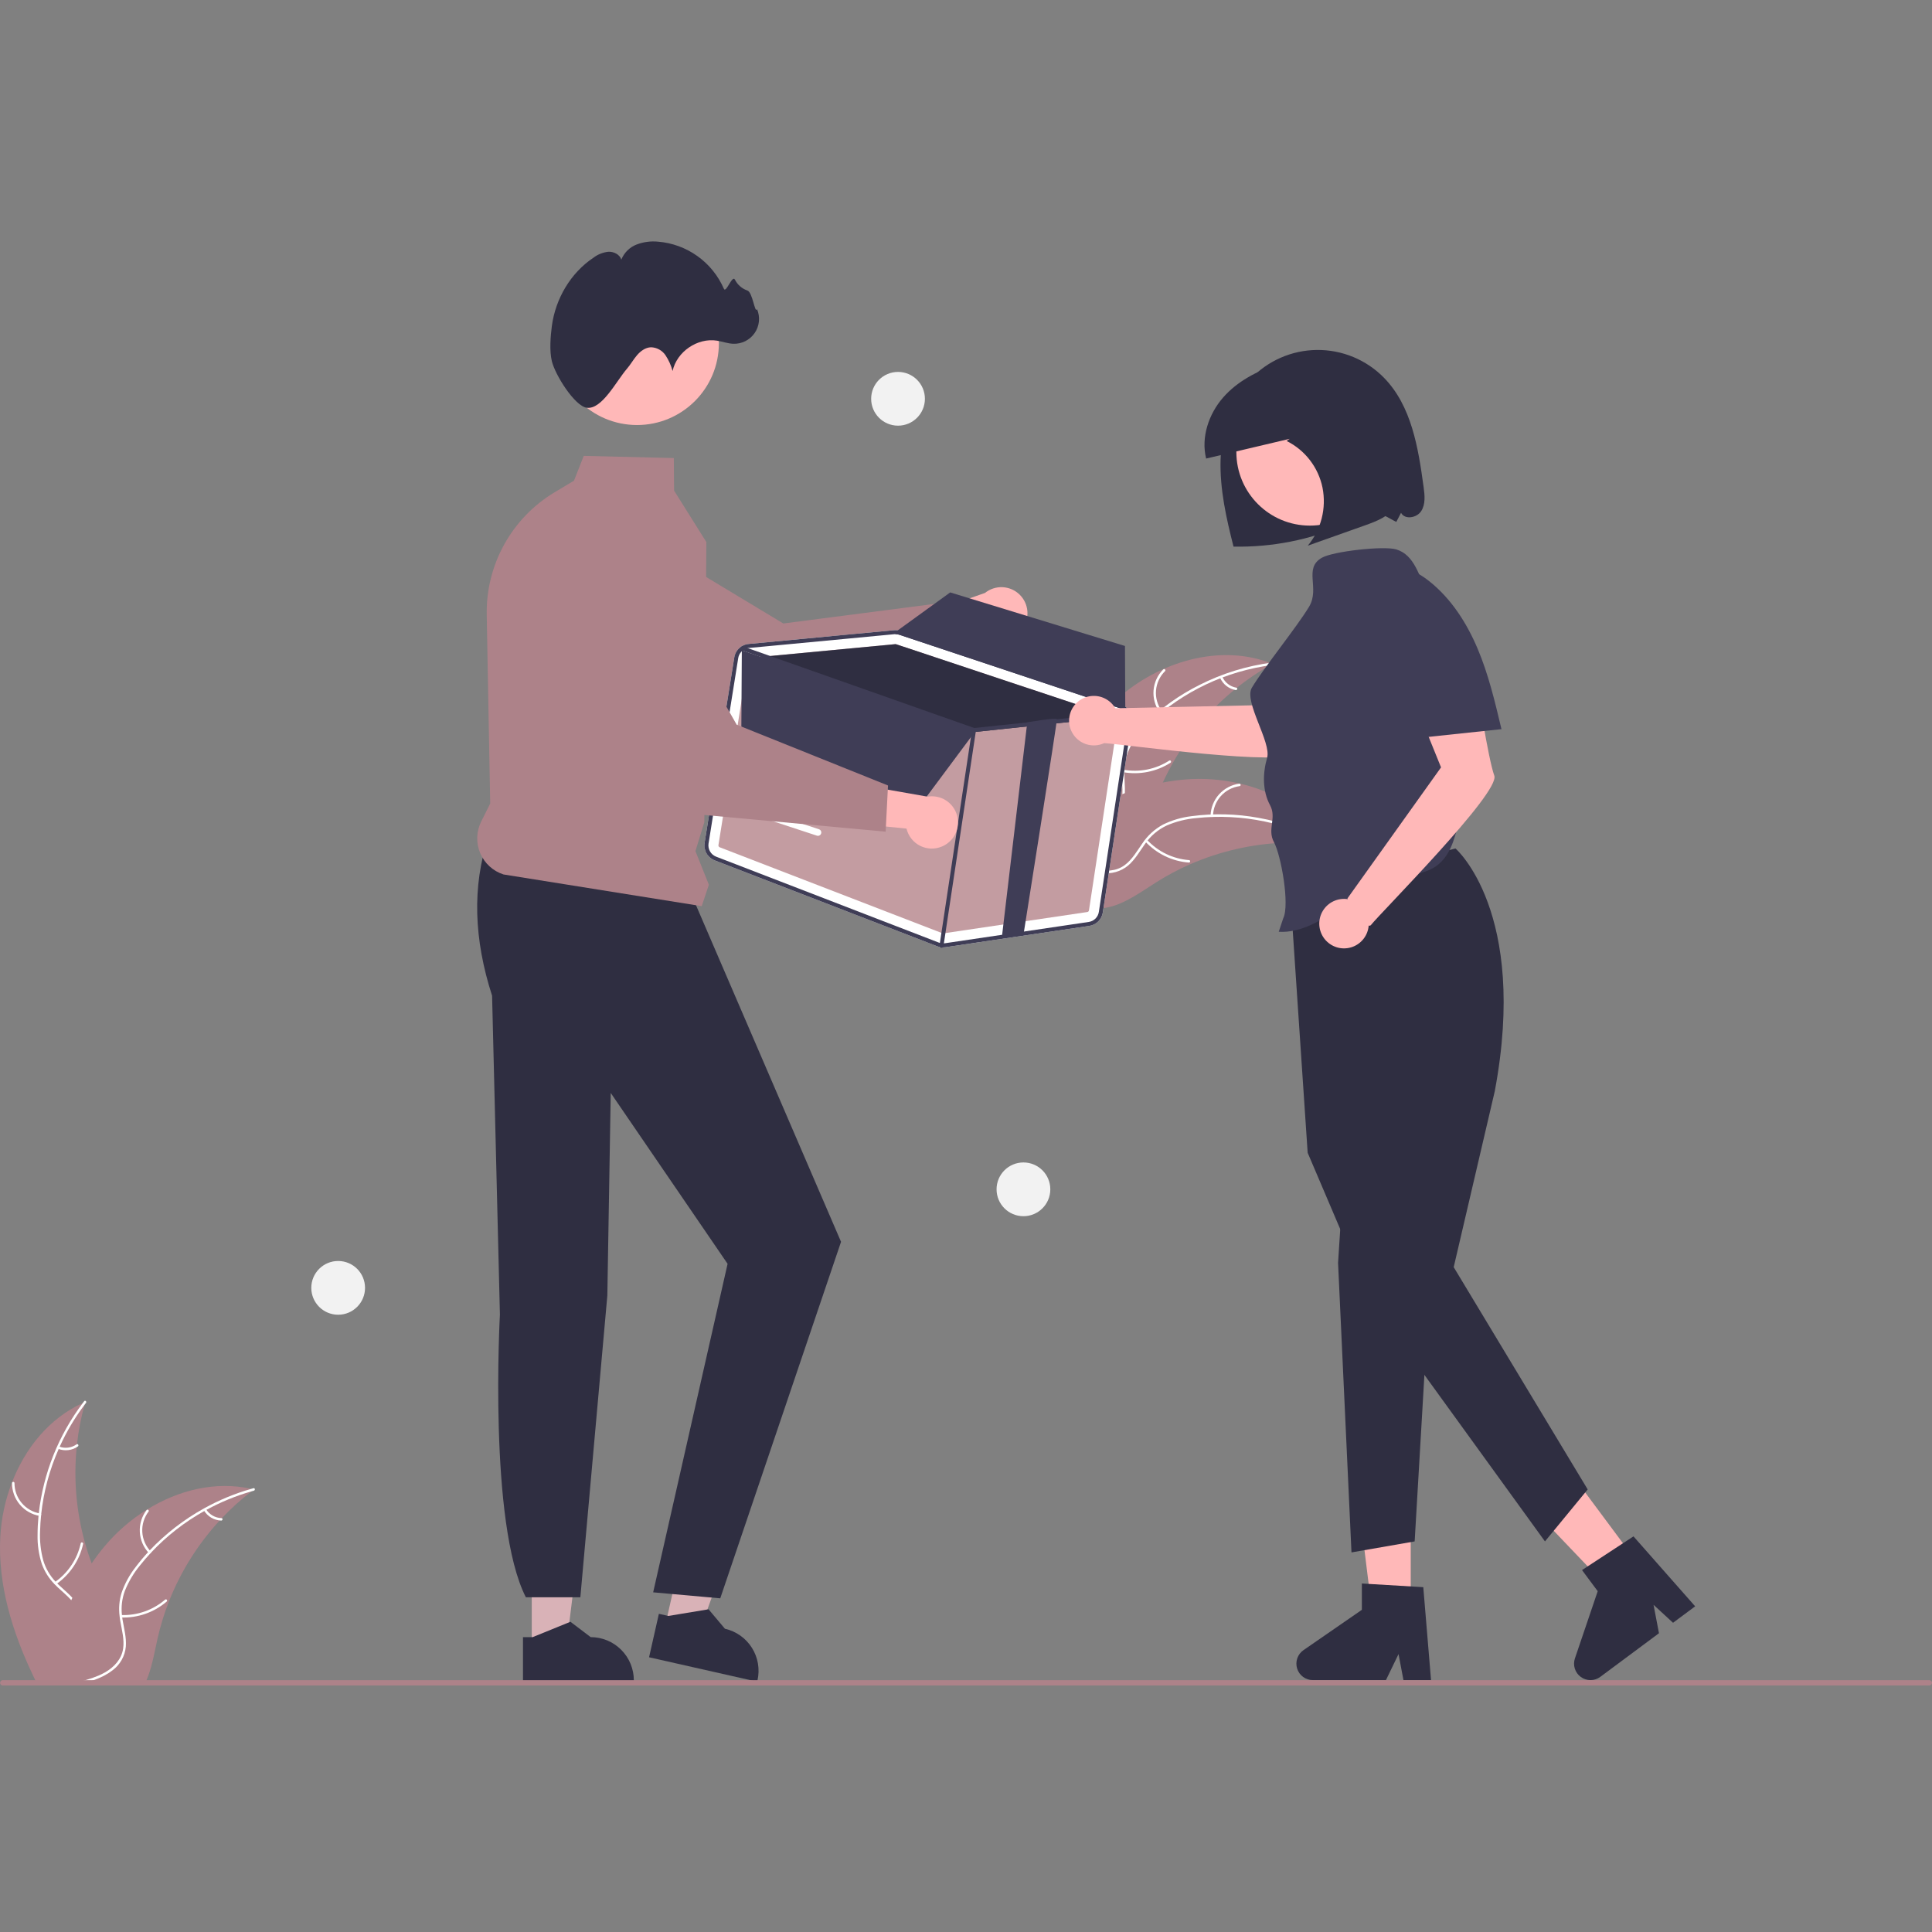 <?xml version="1.0" encoding="UTF-8"?> <svg xmlns="http://www.w3.org/2000/svg" width="200" height="200" viewBox="0 0 200 200" fill="none"><rect x="0" y="0" width="200" height="200" fill="#808080" stroke="none"/> <g clip-path="url(#clip0_114_174)"> <path d="M146.039 167.029H142.06L140.166 151.68H146.039V167.029Z" fill="#FFB8B8"></path> <path d="M148.14 173.924H145.286L144.776 171.229L143.472 173.924H135.903C135.54 173.924 135.187 173.808 134.894 173.593C134.602 173.378 134.386 173.075 134.278 172.729C134.17 172.382 134.176 172.01 134.294 171.667C134.412 171.324 134.637 171.028 134.936 170.822L140.98 166.648V163.924L147.338 164.303L148.14 173.924Z" fill="#2F2E41"></path> <path d="M169.681 162.007L166.487 164.381L155.809 153.194L160.522 149.689L169.681 162.007Z" fill="#FFB8B8"></path> <path d="M175.482 166.287L173.192 167.989L171.175 166.131L171.736 169.072L165.662 173.588C165.371 173.805 165.018 173.923 164.655 173.925C164.293 173.926 163.939 173.812 163.645 173.599C163.352 173.385 163.135 173.084 163.025 172.738C162.915 172.392 162.919 172.02 163.036 171.676L165.395 164.72L163.77 162.534L169.098 159.045L175.482 166.287Z" fill="#2F2E41"></path> <path d="M150.673 87.835C150.673 87.835 158.223 94.358 154.74 112.954L150.487 131.175L164.357 154.186L159.934 159.566L141.903 134.66L135.369 119.333L133.535 92.053L150.673 87.835Z" fill="#2F2E41"></path> <path d="M138.97 123.701L138.516 130.734L139.905 160.705L146.445 159.566L147.695 138.227L138.97 123.701Z" fill="#2F2E41"></path> <path d="M55.047 170.638L58.606 170.638L60.299 156.911L55.047 156.911L55.047 170.638Z" fill="#D9B2B7"></path> <path d="M54.139 169.476L55.14 169.476L59.051 167.885L61.147 169.475H61.147C62.332 169.475 63.468 169.946 64.305 170.784C65.143 171.621 65.614 172.757 65.614 173.942V174.087L54.139 174.087L54.139 169.476Z" fill="#2F2E41"></path> <path d="M68.838 168.395L72.309 169.179L76.984 156.163L71.861 155.006L68.838 168.395Z" fill="#D9B2B7"></path> <path d="M68.207 167.062L69.184 167.283L73.349 166.593L75.043 168.606L75.044 168.606C76.199 168.867 77.203 169.576 77.836 170.577C78.468 171.579 78.677 172.791 78.416 173.946L78.384 174.088L67.191 171.56L68.207 167.062Z" fill="#2F2E41"></path> <path d="M50.54 86.721C48.872 91.753 49.048 97.216 50.941 103.078L51.751 136.086C51.751 136.086 50.545 157.731 54.436 165.348H60.078L62.872 134.109L63.223 113.141L75.32 130.831L67.615 164.837L74.56 165.458L87.064 128.553L71.637 92.749L50.54 86.721Z" fill="#2F2E41"></path> <path d="M115.614 72.388C119.93 68.498 126.349 66.543 131.734 68.724C126.211 71.79 121.95 76.712 119.705 82.618C118.848 84.899 118.132 87.525 116.023 88.746C114.711 89.506 113.079 89.543 111.608 89.177C110.137 88.81 108.788 88.074 107.458 87.346L107.08 87.338C108.779 81.782 111.298 76.277 115.614 72.388Z" fill="#AD8289"></path> <path d="M131.704 68.842C126.935 69.458 122.481 71.561 118.975 74.853C118.208 75.549 117.555 76.36 117.041 77.259C116.568 78.15 116.342 79.152 116.388 80.16C116.411 81.101 116.544 82.061 116.338 82.991C116.225 83.466 116.014 83.911 115.717 84.298C115.421 84.685 115.046 85.005 114.617 85.237C113.563 85.843 112.354 86.034 111.166 86.18C109.846 86.341 108.473 86.488 107.331 87.228C107.192 87.318 107.061 87.098 107.199 87.009C109.187 85.721 111.701 86.189 113.838 85.33C114.835 84.929 115.718 84.225 116.03 83.161C116.303 82.23 116.167 81.24 116.135 80.288C116.077 79.305 116.26 78.323 116.668 77.427C117.135 76.505 117.756 75.67 118.503 74.956C120.16 73.323 122.064 71.96 124.144 70.918C126.512 69.715 129.068 68.926 131.702 68.586C131.865 68.565 131.866 68.821 131.704 68.842H131.704Z" fill="white"></path> <path d="M120.041 73.727C119.569 73.064 119.347 72.254 119.417 71.443C119.486 70.632 119.842 69.871 120.42 69.298C120.537 69.182 120.722 69.359 120.605 69.475C120.065 70.008 119.734 70.716 119.671 71.472C119.608 72.227 119.817 72.981 120.261 73.596C120.357 73.729 120.137 73.86 120.041 73.727V73.727Z" fill="white"></path> <path d="M116.312 79.685C117.951 79.975 119.639 79.637 121.04 78.738C121.178 78.649 121.309 78.869 121.171 78.958C119.711 79.891 117.954 80.239 116.249 79.933C116.087 79.904 116.15 79.656 116.312 79.685V79.685Z" fill="white"></path> <path d="M126.531 70.054C126.661 70.349 126.861 70.606 127.115 70.805C127.369 71.003 127.667 71.135 127.985 71.189C128.147 71.216 128.084 71.464 127.922 71.437C127.572 71.376 127.242 71.229 126.961 71.011C126.68 70.793 126.457 70.509 126.312 70.185C126.295 70.156 126.291 70.121 126.299 70.089C126.307 70.056 126.328 70.028 126.356 70.01C126.385 69.992 126.42 69.987 126.453 69.996C126.486 70.004 126.514 70.025 126.531 70.054Z" fill="white"></path> <path d="M137.663 87.48C137.561 87.466 137.459 87.452 137.355 87.439C135.981 87.257 134.595 87.186 133.21 87.229C133.102 87.23 132.994 87.233 132.887 87.238C129.551 87.375 126.269 88.131 123.208 89.466C121.991 89.998 120.816 90.623 119.693 91.334C118.142 92.315 116.54 93.503 114.806 93.903C114.626 93.947 114.443 93.98 114.259 94.001L107.098 87.8C107.089 87.778 107.078 87.757 107.069 87.735L106.771 87.501C106.827 87.46 106.885 87.419 106.94 87.378C106.972 87.354 107.006 87.332 107.038 87.308C107.06 87.293 107.082 87.278 107.101 87.263C107.108 87.257 107.115 87.252 107.121 87.249C107.14 87.234 107.159 87.222 107.176 87.208C107.501 86.978 107.829 86.749 108.158 86.523C108.16 86.521 108.16 86.521 108.163 86.521C110.657 84.772 113.349 83.324 116.184 82.209C116.269 82.177 116.356 82.143 116.444 82.114C117.721 81.639 119.034 81.27 120.371 81.009C121.103 80.869 121.843 80.765 122.586 80.7C124.506 80.534 126.44 80.671 128.317 81.106C132.06 81.974 135.483 84.029 137.511 87.234C137.562 87.316 137.613 87.396 137.663 87.48Z" fill="#AD8289"></path> <path d="M137.569 87.556C133.39 85.177 128.568 84.175 123.787 84.693C122.755 84.786 121.745 85.041 120.794 85.449C119.879 85.876 119.096 86.54 118.525 87.372C117.977 88.137 117.505 88.984 116.781 89.602C116.406 89.913 115.969 90.142 115.499 90.272C115.029 90.403 114.537 90.432 114.055 90.359C112.848 90.209 111.768 89.633 110.732 89.034C109.581 88.369 108.396 87.659 107.038 87.563C106.874 87.551 106.901 87.296 107.066 87.308C109.428 87.476 111.154 89.365 113.377 89.965C114.415 90.245 115.543 90.214 116.433 89.552C117.211 88.974 117.699 88.102 118.247 87.322C118.792 86.502 119.529 85.828 120.395 85.359C121.323 84.904 122.321 84.61 123.348 84.49C125.654 84.184 127.995 84.242 130.283 84.662C132.898 85.128 135.414 86.037 137.721 87.351C137.864 87.432 137.711 87.637 137.569 87.556L137.569 87.556Z" fill="white"></path> <path d="M125.316 84.436C125.339 83.622 125.649 82.842 126.193 82.236C126.737 81.63 127.478 81.237 128.285 81.127C128.448 81.106 128.49 81.358 128.326 81.38C127.575 81.481 126.884 81.847 126.379 82.412C125.874 82.978 125.587 83.705 125.571 84.463C125.567 84.628 125.313 84.599 125.316 84.436Z" fill="white"></path> <path d="M118.75 86.948C119.884 88.166 121.435 88.913 123.095 89.038C123.259 89.051 123.232 89.305 123.067 89.293C121.341 89.159 119.728 88.379 118.551 87.108C118.439 86.987 118.639 86.827 118.75 86.948Z" fill="white"></path> <path d="M132.709 85.411C132.635 85.724 132.64 86.051 132.723 86.362C132.806 86.672 132.965 86.958 133.186 87.192C133.3 87.312 133.1 87.471 132.987 87.352C132.744 87.093 132.569 86.777 132.476 86.434C132.383 86.091 132.376 85.73 132.455 85.383C132.459 85.35 132.476 85.32 132.503 85.299C132.529 85.278 132.562 85.267 132.596 85.27C132.629 85.274 132.66 85.291 132.681 85.317C132.703 85.344 132.713 85.377 132.709 85.411Z" fill="white"></path> <path d="M11.887 170.389C11.55 171.65 10.667 172.7 9.601 173.465C9.427 173.59 9.248 173.706 9.068 173.815C9.012 173.848 8.956 173.882 8.898 173.912C8.836 173.95 8.773 173.984 8.711 174.017H3.696C3.606 173.834 3.518 173.648 3.429 173.465C1.28 168.949 -0.229 164.076 0.029 159.112C0.131 157.187 0.535 155.29 1.227 153.491C2.604 149.904 5.117 146.8 8.574 145.237C8.66 145.198 8.75 145.159 8.838 145.122C8.81 145.221 8.782 145.319 8.755 145.418C8.384 146.754 8.122 148.118 7.971 149.496C7.957 149.603 7.946 149.709 7.936 149.818C7.607 153.142 7.899 156.498 8.799 159.715C8.801 159.722 8.803 159.731 8.806 159.738C9.003 160.45 9.231 161.151 9.492 161.841C9.696 162.386 9.916 162.924 10.157 163.452C11.163 165.671 12.513 168.036 11.887 170.389Z" fill="#AD8289"></path> <path d="M8.901 145.226C8.853 145.291 8.804 145.353 8.755 145.418C7.737 146.768 6.872 148.226 6.177 149.767C6.14 149.844 6.105 149.92 6.075 149.999C5.123 152.151 4.511 154.438 4.262 156.778C4.26 156.794 4.258 156.81 4.258 156.827C4.2 157.374 4.165 157.925 4.151 158.477C4.1 159.511 4.211 160.547 4.483 161.547C4.73 162.363 5.163 163.11 5.748 163.73C5.806 163.793 5.864 163.856 5.927 163.916C5.973 163.965 6.024 164.013 6.073 164.06C6.541 164.507 7.054 164.922 7.494 165.402C7.696 165.617 7.878 165.85 8.039 166.097C8.295 166.512 8.461 166.977 8.525 167.46C8.589 167.944 8.549 168.435 8.41 168.903C8.095 170.076 7.374 171.065 6.636 172.009C6.268 172.482 5.888 172.96 5.558 173.465C5.438 173.646 5.327 173.829 5.225 174.017H4.932C5.03 173.829 5.136 173.646 5.252 173.465C6.099 172.132 7.302 170.987 7.925 169.519C8.347 168.529 8.475 167.407 7.942 166.436C7.785 166.153 7.596 165.89 7.378 165.652C6.954 165.172 6.446 164.762 5.985 164.329C5.869 164.22 5.755 164.108 5.646 163.992C5.069 163.405 4.623 162.702 4.339 161.929C4.017 160.947 3.865 159.918 3.889 158.885C3.889 158.227 3.924 157.564 3.989 156.905C3.996 156.822 4.005 156.736 4.014 156.65C4.488 152.507 6.063 148.566 8.574 145.237C8.621 145.172 8.67 145.11 8.718 145.047C8.818 144.917 9.001 145.098 8.901 145.226Z" fill="white"></path> <path d="M4.108 156.927C3.305 156.792 2.576 156.376 2.052 155.754C1.527 155.131 1.241 154.342 1.244 153.528C1.245 153.495 1.258 153.463 1.281 153.439C1.305 153.416 1.336 153.402 1.369 153.401C1.403 153.401 1.435 153.413 1.459 153.435C1.484 153.458 1.498 153.489 1.5 153.522C1.496 154.28 1.762 155.015 2.252 155.594C2.742 156.173 3.422 156.558 4.171 156.679C4.333 156.705 4.27 156.953 4.108 156.927V156.927Z" fill="white"></path> <path d="M5.684 163.777C7.048 162.823 8.003 161.391 8.357 159.764C8.392 159.603 8.641 159.666 8.606 159.827C8.233 161.519 7.237 163.008 5.815 163.997C5.679 164.091 5.549 163.871 5.684 163.777L5.684 163.777Z" fill="white"></path> <path d="M6.1 149.74C6.4 149.857 6.724 149.898 7.043 149.858C7.363 149.819 7.667 149.701 7.93 149.515C8.064 149.419 8.195 149.639 8.061 149.735C7.77 149.939 7.434 150.069 7.081 150.113C6.728 150.157 6.37 150.115 6.037 149.988C6.005 149.979 5.977 149.958 5.96 149.929C5.943 149.9 5.937 149.866 5.944 149.833C5.953 149.8 5.974 149.772 6.003 149.755C6.032 149.737 6.067 149.732 6.1 149.74Z" fill="white"></path> <path d="M26.292 154.191C26.21 154.253 26.127 154.316 26.046 154.381C24.945 155.223 23.915 156.153 22.965 157.163C22.891 157.239 22.817 157.318 22.745 157.397L22.742 157.399C20.49 159.844 18.709 162.685 17.489 165.777L17.482 165.798C17.48 165.805 17.477 165.81 17.475 165.817C16.992 167.055 16.602 168.327 16.309 169.623C16.026 170.889 15.794 172.245 15.352 173.465C15.284 173.653 15.21 173.838 15.131 174.017H4.824C4.859 173.833 4.896 173.648 4.933 173.465C5.457 170.779 6.277 168.158 7.377 165.652C7.414 165.569 7.451 165.485 7.493 165.402C8.06 164.163 8.728 162.973 9.489 161.843C9.489 161.843 9.489 161.843 9.489 161.842C9.489 161.842 9.489 161.842 9.489 161.842C9.49 161.841 9.49 161.841 9.49 161.841C9.49 161.841 9.491 161.841 9.491 161.841C9.909 161.224 10.357 160.629 10.836 160.058C12.075 158.583 13.54 157.312 15.175 156.293C15.185 156.286 15.196 156.282 15.206 156.275C18.46 154.255 22.318 153.293 26.006 154.126H26.009C26.104 154.146 26.197 154.167 26.292 154.191Z" fill="#AD8289"></path> <path d="M26.28 154.313C26.201 154.334 26.122 154.357 26.046 154.381C24.421 154.845 22.853 155.488 21.37 156.298C21.296 156.337 21.222 156.379 21.147 156.421C19.098 157.565 17.238 159.018 15.632 160.73C15.631 160.732 15.63 160.733 15.63 160.735C15.611 160.754 15.591 160.774 15.574 160.793C15.203 161.192 14.846 161.607 14.508 162.033C13.846 162.829 13.312 163.723 12.927 164.683C12.632 165.483 12.528 166.342 12.623 167.189C12.63 167.275 12.642 167.358 12.653 167.444C12.662 167.511 12.672 167.579 12.683 167.648C12.836 168.578 13.101 169.51 13.026 170.458C12.981 170.944 12.834 171.415 12.594 171.839C12.354 172.264 12.026 172.633 11.633 172.922C11.366 173.129 11.08 173.31 10.78 173.465C10.351 173.686 9.903 173.871 9.442 174.017H8.531C8.654 173.982 8.775 173.947 8.898 173.912C9.334 173.789 9.762 173.64 10.18 173.465C10.418 173.365 10.651 173.25 10.875 173.122C11.807 172.586 12.584 171.765 12.746 170.669C12.887 169.709 12.614 168.749 12.451 167.81C12.424 167.648 12.398 167.488 12.384 167.328C12.274 166.515 12.341 165.688 12.581 164.903C12.915 163.925 13.414 163.01 14.056 162.2C14.453 161.673 14.877 161.166 15.326 160.682C15.382 160.619 15.44 160.557 15.5 160.494C17.139 158.77 19.032 157.305 21.113 156.152H21.115C22.662 155.29 24.303 154.611 26.007 154.126H26.009C26.085 154.102 26.164 154.079 26.241 154.058C26.401 154.017 26.438 154.269 26.28 154.313Z" fill="white"></path> <path d="M15.409 160.77C14.849 160.179 14.518 159.408 14.474 158.595C14.43 157.782 14.676 156.979 15.169 156.331C15.269 156.2 15.477 156.35 15.377 156.481C14.917 157.084 14.687 157.831 14.73 158.588C14.772 159.345 15.084 160.062 15.609 160.609C15.723 160.728 15.523 160.888 15.409 160.77H15.409Z" fill="white"></path> <path d="M12.544 167.188C14.208 167.248 15.833 166.679 17.095 165.594C17.22 165.486 17.38 165.686 17.256 165.793C15.94 166.92 14.248 167.509 12.517 167.442C12.352 167.436 12.38 167.181 12.544 167.188Z" fill="white"></path> <path d="M21.328 156.231C21.497 156.505 21.731 156.733 22.01 156.893C22.288 157.054 22.603 157.144 22.924 157.153C23.089 157.157 23.061 157.412 22.897 157.408C22.541 157.396 22.195 157.297 21.886 157.12C21.578 156.942 21.318 156.693 21.128 156.392C21.108 156.365 21.099 156.331 21.102 156.298C21.106 156.264 21.122 156.234 21.148 156.212C21.174 156.191 21.208 156.181 21.242 156.184C21.275 156.188 21.306 156.205 21.328 156.231Z" fill="white"></path> <path d="M105.802 65.137C105.564 65.45 105.26 65.707 104.912 65.889C104.564 66.072 104.181 66.177 103.788 66.195C103.395 66.214 103.003 66.146 102.64 65.997C102.276 65.847 101.949 65.62 101.683 65.331L92.92 69.142L93.773 64.25L101.964 61.381C102.48 60.966 103.13 60.754 103.791 60.786C104.452 60.818 105.078 61.091 105.551 61.554C106.024 62.017 106.311 62.637 106.357 63.298C106.404 63.958 106.206 64.612 105.802 65.137Z" fill="#FFB8B8"></path> <path d="M99.956 66.664L79.602 75.731L79.558 75.715L56.36 67.448C54.632 66.545 53.314 65.016 52.677 63.173C52.04 61.33 52.132 59.313 52.933 57.536C53.377 56.554 54.024 55.677 54.831 54.963C55.639 54.249 56.588 53.714 57.617 53.394C58.647 53.073 59.732 52.974 60.802 53.103C61.872 53.232 62.903 53.587 63.826 54.143L81.09 64.543L97.831 62.373L99.956 66.664Z" fill="#AD8289"></path> <path d="M200 174.205C200 174.241 199.993 174.277 199.979 174.31C199.966 174.344 199.945 174.374 199.92 174.4C199.894 174.426 199.863 174.446 199.83 174.46C199.796 174.474 199.76 174.481 199.724 174.48H0.284C0.211 174.48 0.14 174.451 0.089 174.4C0.037 174.348 0.008 174.278 0.008 174.205C0.008 174.131 0.037 174.061 0.089 174.01C0.14 173.958 0.211 173.929 0.284 173.929H199.724C199.76 173.929 199.796 173.936 199.83 173.949C199.863 173.963 199.894 173.984 199.92 174.009C199.945 174.035 199.966 174.065 199.979 174.099C199.993 174.132 200 174.168 200 174.205Z" fill="#AD8289"></path> <path d="M72.642 93.806L52.124 90.524C51.586 90.352 51.092 90.065 50.675 89.683C50.258 89.302 49.928 88.835 49.709 88.314C49.49 87.793 49.386 87.231 49.404 86.666C49.423 86.102 49.563 85.548 49.816 85.042L50.747 83.181L50.385 63.627C50.342 61.084 50.969 58.573 52.203 56.349C53.438 54.125 55.236 52.265 57.418 50.957L59.419 49.76L60.43 47.192L69.754 47.42L69.781 50.788L73.121 56.112L73.121 56.135L72.911 85.116L71.991 88.107L73.382 91.586L72.642 93.806Z" fill="#AD8289"></path> <path d="M65.947 43.999C70.626 43.999 74.419 40.206 74.419 35.527C74.419 30.848 70.626 27.055 65.947 27.055C61.268 27.055 57.475 30.848 57.475 35.527C57.475 40.206 61.268 43.999 65.947 43.999Z" fill="#FFB8B8"></path> <path d="M57.123 37.374C56.871 36.309 56.987 34.812 57.129 33.74C57.504 30.93 59.064 28.258 61.435 26.676C61.885 26.334 62.419 26.122 62.98 26.062C63.541 26.038 64.149 26.338 64.321 26.873C64.463 26.52 64.675 26.2 64.944 25.933C65.214 25.665 65.536 25.456 65.89 25.317C66.6 25.045 67.365 24.942 68.122 25.017C69.591 25.138 70.999 25.654 72.197 26.511C73.396 27.367 74.34 28.533 74.93 29.883C75.156 30.42 75.788 28.435 76.075 28.942C76.338 29.471 76.798 29.874 77.355 30.068C77.917 30.224 78.145 32.539 78.366 31.999C78.538 32.398 78.606 32.834 78.564 33.266C78.521 33.698 78.37 34.113 78.125 34.471C77.879 34.829 77.547 35.119 77.159 35.314C76.771 35.509 76.34 35.603 75.906 35.587C75.335 35.566 74.788 35.355 74.223 35.265C72.203 34.941 70.059 36.406 69.627 38.406C69.473 37.828 69.226 37.278 68.896 36.779C68.728 36.53 68.504 36.325 68.241 36.181C67.979 36.036 67.685 35.957 67.386 35.949C66.811 35.97 66.306 36.346 65.933 36.784C65.56 37.222 65.28 37.733 64.904 38.169C63.801 39.447 62.31 42.427 60.739 42.21C59.499 42.038 57.468 38.828 57.123 37.374Z" fill="#2F2E41"></path> <path d="M117.158 74.737C117.218 74.35 117.138 73.956 116.934 73.623C116.73 73.289 116.415 73.039 116.044 72.916L93.229 65.317C93.01 65.244 92.778 65.218 92.549 65.239L86.83 65.78L83.549 66.091L77.494 66.663C77.128 66.698 76.785 66.854 76.517 67.105C76.249 67.356 76.072 67.689 76.014 68.052L72.94 87.256C72.882 87.631 72.953 88.014 73.142 88.343C73.331 88.671 73.626 88.926 73.979 89.064L97.032 97.962C97.141 98.004 97.253 98.034 97.368 98.052C97.535 98.079 97.705 98.081 97.872 98.056L112.769 95.848C113.12 95.797 113.445 95.635 113.697 95.384C113.948 95.134 114.113 94.809 114.165 94.457L117.158 74.737Z" fill="white"></path> <path d="M74.501 87.71L97.555 96.609C97.588 96.622 97.625 96.626 97.661 96.621L112.555 94.413C112.599 94.407 112.64 94.387 112.672 94.356C112.703 94.324 112.724 94.283 112.73 94.239L115.725 74.518C115.732 74.47 115.722 74.421 115.696 74.38C115.671 74.338 115.632 74.307 115.586 74.291L115.433 74.239L92.77 66.694C92.759 66.69 92.749 66.688 92.738 66.686C92.72 66.683 92.702 66.682 92.684 66.683L78.737 68.003L77.63 68.107C77.584 68.112 77.542 68.131 77.509 68.163C77.475 68.194 77.453 68.235 77.446 68.28L74.372 87.484C74.364 87.531 74.373 87.579 74.397 87.62C74.42 87.661 74.457 87.693 74.501 87.71Z" fill="#C39CA1"></path> <path d="M78.736 68.003L92.684 66.683C92.702 66.682 92.72 66.683 92.737 66.686C92.748 66.688 92.759 66.69 92.769 66.694L115.432 74.239L109.454 74.872L107.217 75.107L100.851 75.78C100.832 75.781 100.814 75.781 100.795 75.779C100.784 75.776 100.772 75.772 100.759 75.769L78.736 68.003Z" fill="#2F2E41"></path> <path d="M73.978 89.065L97.031 97.963C97.14 98.005 97.253 98.034 97.368 98.051C97.534 98.079 97.705 98.081 97.872 98.057L112.767 95.85C113.118 95.799 113.444 95.636 113.696 95.385C113.947 95.134 114.112 94.809 114.164 94.458L117.157 74.737C117.201 74.446 117.168 74.149 117.06 73.875C117.045 73.839 117.03 73.802 117.012 73.768C116.893 73.518 116.713 73.303 116.487 73.143C116.352 73.045 116.202 72.969 116.043 72.916L116.016 72.907L93.229 65.317C93.136 65.288 93.041 65.264 92.945 65.248C92.813 65.23 92.68 65.227 92.547 65.24L86.83 65.779L83.549 66.092L77.493 66.664C77.245 66.687 77.005 66.766 76.793 66.895C76.776 66.903 76.761 66.913 76.746 66.924C76.735 66.93 76.725 66.938 76.716 66.946C76.53 67.073 76.372 67.236 76.251 67.426C76.131 67.616 76.05 67.829 76.014 68.051L72.938 87.256C72.879 87.631 72.951 88.014 73.14 88.343C73.329 88.672 73.625 88.927 73.978 89.065ZM76.422 68.118C76.46 67.887 76.562 67.673 76.717 67.498C76.763 67.442 76.816 67.391 76.873 67.346C77.03 67.219 77.215 67.133 77.412 67.094C77.451 67.086 77.49 67.081 77.53 67.078L87.727 66.114L92.587 65.652C92.62 65.648 92.65 65.648 92.681 65.647C92.754 65.645 92.828 65.651 92.9 65.663C92.967 65.672 93.033 65.687 93.096 65.71L115.91 73.309C115.928 73.315 115.944 73.321 115.962 73.328C116.169 73.405 116.352 73.538 116.489 73.711C116.597 73.844 116.677 73.998 116.721 74.164C116.766 74.329 116.775 74.503 116.749 74.672L113.753 94.395C113.714 94.659 113.591 94.902 113.403 95.09C113.215 95.278 112.971 95.4 112.708 95.439L97.811 97.646C97.598 97.677 97.381 97.652 97.18 97.574L74.127 88.679C73.863 88.575 73.642 88.384 73.5 88.137C73.359 87.891 73.305 87.604 73.348 87.323L76.422 68.118Z" fill="#3F3D56"></path> <path d="M76.667 67.051C76.68 67.016 76.701 66.985 76.73 66.961C76.739 66.954 76.749 66.947 76.759 66.941C76.769 66.937 76.779 66.931 76.789 66.927C76.835 66.909 76.886 66.908 76.933 66.925L77.413 67.094L100.855 75.363L106.341 74.784L109.411 74.46L115.909 73.772L116.49 73.711L116.603 73.698C116.652 73.694 116.701 73.707 116.741 73.734C116.781 73.762 116.811 73.803 116.824 73.85C116.827 73.861 116.829 73.872 116.83 73.883C116.835 73.928 116.825 73.973 116.802 74.011C116.779 74.05 116.744 74.08 116.702 74.097C116.684 74.105 116.665 74.11 116.645 74.112L115.855 74.195L109.456 74.872L107.218 75.107L100.852 75.78C100.834 75.781 100.815 75.781 100.796 75.779C100.785 75.776 100.774 75.772 100.76 75.769L76.874 67.345L76.793 67.317C76.775 67.311 76.757 67.301 76.743 67.288C76.706 67.262 76.68 67.225 76.666 67.182C76.653 67.139 76.653 67.093 76.667 67.051Z" fill="#3F3D56"></path> <path d="M97.43 98.112C97.376 98.103 97.328 98.073 97.296 98.029C97.264 97.985 97.25 97.93 97.258 97.876L100.624 75.543C100.632 75.489 100.661 75.44 100.705 75.407C100.75 75.375 100.805 75.361 100.859 75.369L100.861 75.369C100.915 75.378 100.964 75.407 100.996 75.452C101.028 75.496 101.042 75.551 101.033 75.605L97.668 97.938C97.66 97.992 97.63 98.041 97.586 98.074C97.542 98.106 97.487 98.12 97.432 98.112L97.43 98.112Z" fill="#3F3D56"></path> <path d="M105.961 96.695L103.723 96.931L106.341 74.783C106.341 74.783 109.33 74.242 109.41 74.459C109.459 74.589 105.982 96.553 105.961 96.695Z" fill="#3F3D56"></path> <path d="M76.793 67.316L76.732 77.416L94.612 84.23L101.033 75.605L76.793 67.316Z" fill="#3F3D56"></path> <path d="M116.491 73.711C116.341 73.523 116.14 73.383 115.912 73.309L93.099 65.71C93.035 65.688 92.969 65.672 92.902 65.662C92.829 65.65 92.755 65.644 92.682 65.645L92.719 65.414L92.947 65.249L98.365 61.327L116.457 66.871L116.488 73.143L116.491 73.711Z" fill="#3F3D56"></path> <path d="M77.705 83.53C77.731 83.533 77.756 83.538 77.78 83.546L84.78 85.845C84.868 85.874 84.94 85.936 84.982 86.019C85.024 86.101 85.031 86.197 85.002 86.284C84.973 86.372 84.911 86.444 84.829 86.486C84.746 86.528 84.651 86.535 84.563 86.506L77.564 84.207C77.482 84.18 77.414 84.125 77.371 84.051C77.328 83.977 77.314 83.889 77.332 83.805C77.349 83.722 77.397 83.647 77.466 83.597C77.534 83.546 77.62 83.522 77.705 83.53H77.705Z" fill="white"></path> <path d="M105.946 125.9C107.482 125.9 108.728 124.655 108.728 123.118C108.728 121.582 107.482 120.336 105.946 120.336C104.41 120.336 103.164 121.582 103.164 123.118C103.164 124.655 104.41 125.9 105.946 125.9Z" fill="#F2F2F2"></path> <path d="M35.007 136.101C36.543 136.101 37.788 134.855 37.788 133.319C37.788 131.783 36.543 130.537 35.007 130.537C33.47 130.537 32.225 131.783 32.225 133.319C32.225 134.855 33.47 136.101 35.007 136.101Z" fill="#F2F2F2"></path> <path d="M92.964 44.065C94.5 44.065 95.746 42.819 95.746 41.283C95.746 39.746 94.5 38.501 92.964 38.501C91.427 38.501 90.182 39.746 90.182 41.283C90.182 42.819 91.427 44.065 92.964 44.065Z" fill="#F2F2F2"></path> <path d="M97.529 87.622C97.169 87.778 96.778 87.854 96.385 87.844C95.993 87.833 95.607 87.736 95.255 87.561C94.903 87.385 94.595 87.134 94.35 86.826C94.106 86.518 93.933 86.16 93.842 85.777L84.334 84.817L87.471 80.967L96.019 82.469C96.671 82.359 97.342 82.492 97.903 82.843C98.464 83.195 98.876 83.739 99.063 84.374C99.249 85.01 99.196 85.691 98.913 86.29C98.631 86.888 98.138 87.362 97.529 87.622Z" fill="#FFB8B8"></path> <path d="M91.682 86.095L69.494 84.051L69.463 84.016L53.27 65.461C52.204 63.828 51.803 61.85 52.148 59.931C52.494 58.012 53.559 56.298 55.127 55.139C55.995 54.499 56.988 54.051 58.042 53.823C59.095 53.595 60.185 53.593 61.239 53.816C62.294 54.04 63.289 54.484 64.159 55.12C65.029 55.756 65.755 56.569 66.289 57.506L76.262 75.019L91.926 81.313L91.682 86.095Z" fill="#AD8289"></path> <path d="M147.371 50.413C146.82 46.371 146.129 42.032 143.278 39.114C142.374 38.188 141.291 37.455 140.096 36.959C138.9 36.463 137.617 36.214 136.323 36.228C135.028 36.241 133.75 36.516 132.565 37.037C131.38 37.558 130.313 38.313 129.428 39.257C127.353 41.471 126.437 44.579 126.353 47.612C126.269 50.645 126.944 53.645 127.694 56.585C131.659 56.664 135.596 55.889 139.236 54.313C140.146 53.918 141.041 53.471 142.003 53.227C142.964 52.982 143.65 53.598 144.544 54.027L145.035 53.087C145.437 53.835 146.682 53.613 147.133 52.894C147.585 52.175 147.486 51.254 147.371 50.413Z" fill="#2F2E41"></path> <path d="M131.652 72.972L115.453 73.318C115.204 72.888 114.836 72.54 114.393 72.315C113.95 72.091 113.451 72 112.957 72.054C112.463 72.107 111.995 72.304 111.611 72.618C111.227 72.933 110.942 73.353 110.792 73.826C110.642 74.3 110.632 74.807 110.765 75.286C110.898 75.764 111.167 76.194 111.539 76.523C111.912 76.852 112.372 77.065 112.863 77.137C113.355 77.209 113.857 77.136 114.308 76.928C116.456 77.051 133.265 79.436 134.268 77.899C135.286 76.338 140.718 70.831 140.718 70.831L136.542 64.886L131.652 72.972Z" fill="#FFB8B8"></path> <path d="M135.599 54.411C139.803 54.411 143.21 51.003 143.21 46.8C143.21 42.596 139.803 39.189 135.599 39.189C131.396 39.189 127.988 42.596 127.988 46.8C127.988 51.003 131.396 54.411 135.599 54.411Z" fill="#FFB8B8"></path> <path d="M147.789 61.444C146.892 59.659 146.456 57.454 144.544 56.875C143.253 56.484 138.031 57.07 136.854 57.73C134.896 58.827 136.67 60.883 135.515 62.807C134.26 64.899 130.848 69.097 129.593 71.189C128.73 72.626 131.637 76.847 131.17 78.458C130.704 80.069 130.681 81.877 131.476 83.354C132.188 84.676 131.158 85.845 131.874 87.164C132.618 88.537 133.531 93.668 132.838 95.067L132.375 96.458C136.976 96.728 140.845 91.231 145.417 90.653C146.553 90.509 147.732 90.321 148.668 89.662C150.046 88.691 150.591 86.928 150.932 85.277C152.571 77.205 151.465 68.816 147.789 61.444Z" fill="#3F3D56"></path> <path d="M154.689 80.293C154.048 78.543 152.888 70.895 152.888 70.895L145.626 70.682L149.176 79.439L139.488 93.001C139.488 93.001 139.506 93.031 139.538 93.084C139.029 93.003 138.507 93.077 138.04 93.297C137.574 93.516 137.184 93.872 136.923 94.317C136.662 94.762 136.541 95.275 136.576 95.79C136.612 96.305 136.802 96.797 137.121 97.202C137.441 97.607 137.875 97.906 138.368 98.06C138.86 98.214 139.387 98.215 139.881 98.065C140.374 97.914 140.811 97.618 141.133 97.215C141.455 96.812 141.649 96.322 141.687 95.807C141.723 95.828 141.765 95.835 141.805 95.828C141.846 95.821 141.883 95.8 141.91 95.769C142.988 94.416 155.33 82.042 154.689 80.293Z" fill="#FFB8B8"></path> <path d="M155.427 75.463C154.76 72.649 154.089 69.821 152.965 67.157C151.841 64.493 150.232 61.977 147.97 60.178C147.246 59.602 146.438 59.095 145.531 58.916C144.624 58.737 143.602 58.937 142.965 59.607C141.946 60.679 142.253 62.399 142.626 63.83C143.729 68.05 144.831 72.269 145.933 76.488C149.116 76.151 152.299 75.814 155.482 75.476L155.427 75.463Z" fill="#3F3D56"></path> <path d="M144.925 47.856C144.644 46.015 144.352 44.158 143.693 42.424C143.035 40.691 141.973 39.067 140.451 38.085C138.04 36.53 134.919 36.83 132.216 37.724C130.126 38.416 128.085 39.467 126.611 41.157C125.137 42.848 124.309 45.259 124.858 47.469C127.741 46.788 130.624 46.107 133.507 45.426L133.191 45.649C134.138 46.121 134.965 46.802 135.609 47.642C136.253 48.481 136.697 49.456 136.908 50.492C137.114 51.542 137.084 52.623 136.821 53.66C136.558 54.696 136.068 55.661 135.386 56.485C137.352 55.787 139.318 55.09 141.285 54.392C142.498 53.962 143.797 53.465 144.517 52.361C145.351 51.081 145.157 49.384 144.925 47.856Z" fill="#2F2E41"></path> </g> <defs> <clipPath id="clip0_114_174"> <rect width="200" height="149.48" fill="white" transform="translate(0 25)"></rect> </clipPath> </defs> </svg> 